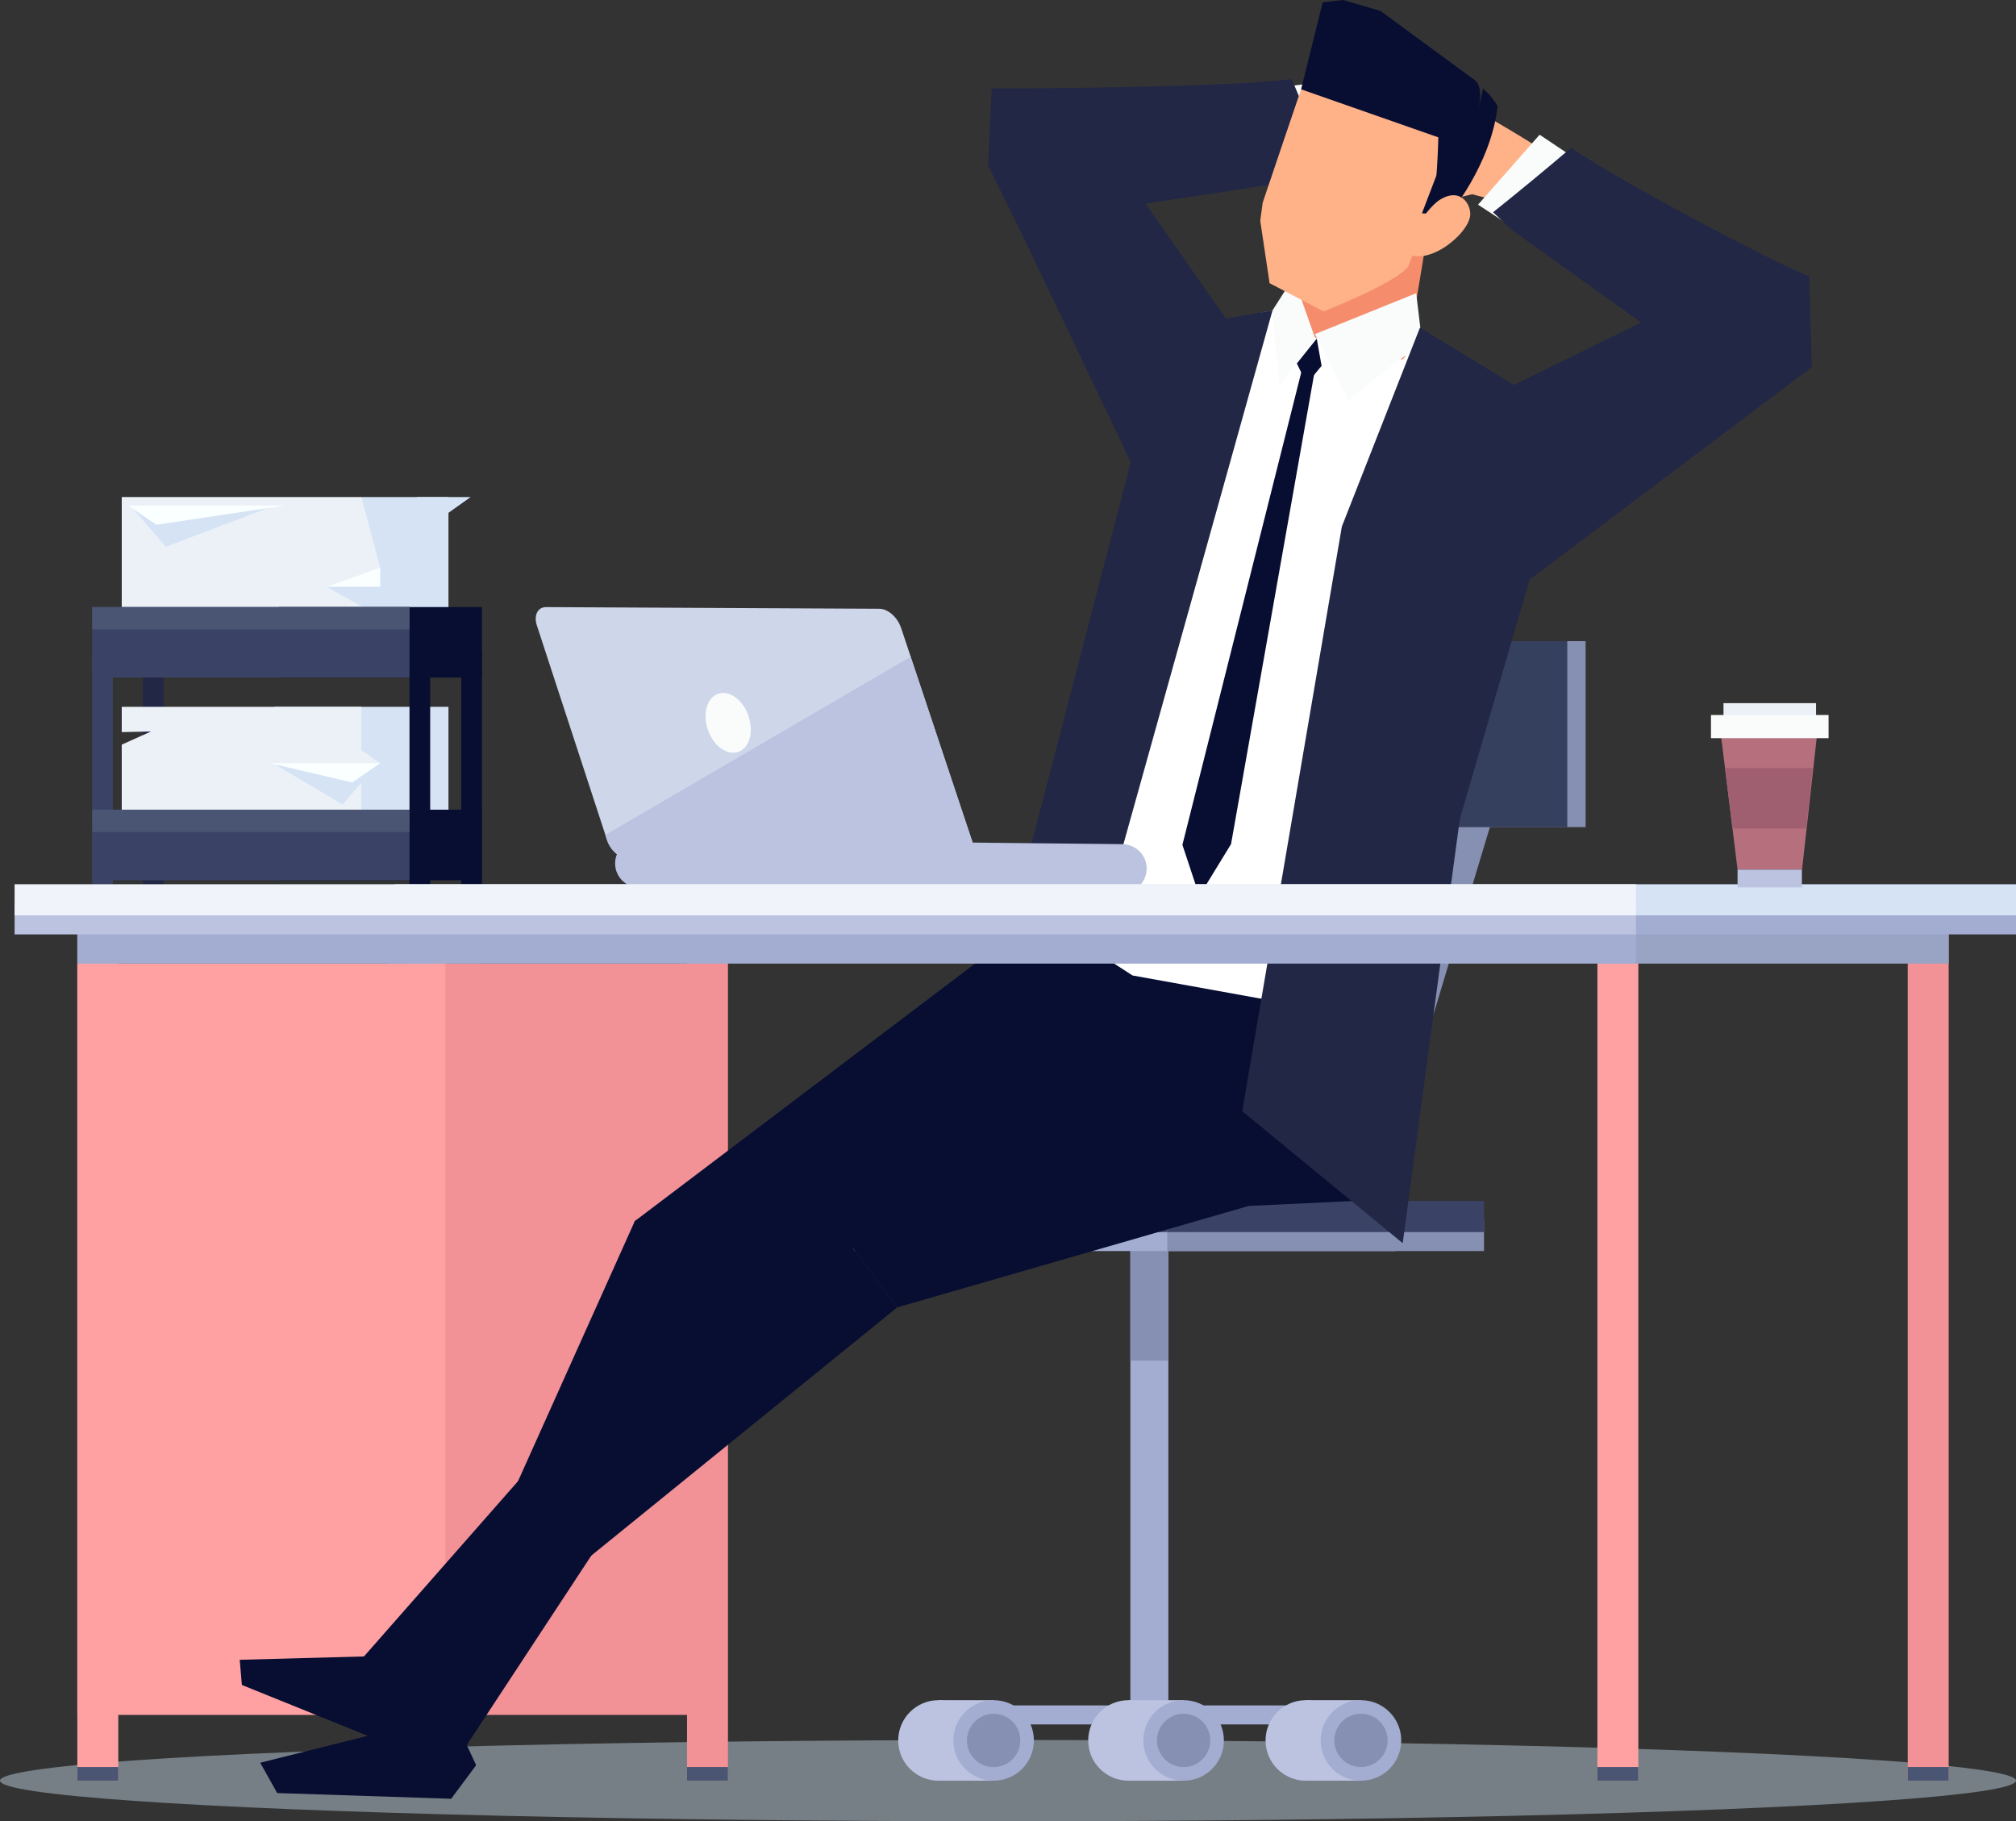 <?xml version="1.0" encoding="UTF-8"?> <svg xmlns="http://www.w3.org/2000/svg" viewBox="0 0 330 298.11"><rect x="0" y="0" width="330" height="298.11" fill="#333333" stroke="none"/><defs><style> .cls-1 { fill: #ebf1f7; } .cls-1, .cls-2, .cls-3, .cls-4, .cls-5, .cls-6, .cls-7, .cls-8, .cls-9, .cls-10, .cls-11, .cls-12, .cls-13, .cls-14, .cls-15, .cls-16, .cls-17, .cls-18, .cls-19, .cls-20, .cls-21, .cls-22, .cls-23 { stroke-width: 0px; } .cls-2 { fill: #fafcfc; } .cls-3 { fill: #ced6ea; } .cls-4 { fill: #080e32; } .cls-5 { fill: #d9f0ff; mix-blend-mode: multiply; opacity: .4; } .cls-24 { isolation: isolate; } .cls-6 { fill: #bbc3e0; } .cls-7 { fill: #495572; } .cls-8 { fill: #f0f4fa; } .cls-9 { fill: #ffb288; } .cls-10 { fill: #ffa1a3; } .cls-11 { fill: #8690b2; } .cls-12 { fill: #353f5e; } .cls-13 { fill: #fff; } .cls-14 { fill: #b56f7d; } .cls-15 { fill: #a05f70; } .cls-16 { fill: #f58d6c; } .cls-17 { fill: #faffff; } .cls-18 { fill: #222745; } .cls-19 { fill: #a3acd1; } .cls-20 { fill: #99a3c4; } .cls-21 { fill: #3a4366; } .cls-22 { fill: #f29196; } .cls-23 { fill: #d5e3f5; } </style></defs><g class="cls-24"><g id="Layer_1" data-name="Layer 1"><g><ellipse class="cls-5" cx="165" cy="291.45" rx="165" ry="6.65"></ellipse><g><path class="cls-19" d="m188.14,199.35c-1.72,0-3.11,1.39-3.11,3.11v77.82c0,1.72,1.39,3.11,3.11,3.11s3.11-1.39,3.11-3.11v-77.82c0-1.72-1.39-3.11-3.11-3.11Z"></path><rect class="cls-11" x="185.03" y="202.46" width="6.22" height="20.23"></rect><path class="cls-19" d="m218.26,279.14h-60.24c-.86,0-1.56.7-1.56,1.56s.7,1.55,1.56,1.55h60.24c.86,0,1.56-.7,1.56-1.55s-.7-1.56-1.56-1.56Z"></path><g><rect class="cls-6" x="213.75" y="278.28" width="9.03" height="13.18"></rect><path class="cls-6" d="m213.75,278.28c-3.64,0-6.59,2.95-6.59,6.59s2.95,6.59,6.59,6.59,6.59-2.95,6.59-6.59-2.95-6.59-6.59-6.59Z"></path><path class="cls-19" d="m222.78,278.28c-3.64,0-6.59,2.95-6.59,6.59s2.95,6.59,6.59,6.59,6.59-2.95,6.59-6.59-2.95-6.59-6.59-6.59Z"></path><circle class="cls-11" cx="222.78" cy="284.86" r="4.36"></circle></g><g><rect class="cls-6" x="184.72" y="278.28" width="9.03" height="13.18"></rect><path class="cls-6" d="m184.72,278.28c-3.64,0-6.59,2.95-6.59,6.59s2.95,6.59,6.59,6.59,6.59-2.95,6.59-6.59-2.95-6.59-6.59-6.59Z"></path><path class="cls-19" d="m193.75,278.28c-3.64,0-6.59,2.95-6.59,6.59s2.95,6.59,6.59,6.59,6.59-2.95,6.59-6.59-2.95-6.59-6.59-6.59Z"></path><path class="cls-11" d="m193.75,280.51c-2.41,0-4.36,1.95-4.36,4.36s1.95,4.36,4.36,4.36,4.36-1.95,4.36-4.36-1.95-4.36-4.36-4.36Z"></path></g><g><rect class="cls-6" x="153.62" y="278.28" width="9.03" height="13.18"></rect><path class="cls-6" d="m153.62,278.28c-3.64,0-6.59,2.95-6.59,6.59s2.95,6.59,6.59,6.59,6.59-2.95,6.59-6.59-2.95-6.59-6.59-6.59Z"></path><path class="cls-19" d="m162.65,278.28c-3.64,0-6.59,2.95-6.59,6.59s2.95,6.59,6.59,6.59,6.59-2.95,6.59-6.59-2.95-6.59-6.59-6.59Z"></path><path class="cls-11" d="m162.65,280.51c-2.41,0-4.36,1.95-4.36,4.36s1.95,4.36,4.36,4.36,4.36-1.95,4.36-4.36-1.95-4.36-4.36-4.36Z"></path></g></g><rect class="cls-11" x="194.78" y="160.93" width="74.45" height="6.22" transform="translate(8.03 338.88) rotate(-73.24)"></rect><rect class="cls-11" x="191.37" y="104.94" width="68.18" height="30.44"></rect><rect class="cls-12" x="188.37" y="104.94" width="68.18" height="30.44"></rect><g><rect class="cls-19" x="108.14" y="199.68" width="120.26" height="5.09"></rect><rect class="cls-21" x="108.14" y="196.57" width="120.26" height="5.09"></rect><rect class="cls-11" x="191.08" y="199.68" width="51.84" height="5.09"></rect><rect class="cls-21" x="191.08" y="196.57" width="51.84" height="5.09"></rect></g><rect class="cls-10" x="12.66" y="149.83" width="6.7" height="141.63"></rect><rect class="cls-22" x="66.46" y="149.83" width="6.7" height="141.63"></rect><rect class="cls-10" x="261.48" y="149.83" width="6.7" height="141.63"></rect><rect class="cls-22" x="312.28" y="149.83" width="6.7" height="141.63"></rect><rect class="cls-7" x="12.66" y="289.22" width="6.7" height="2.23"></rect><rect class="cls-7" x="66.46" y="289.22" width="6.7" height="2.23"></rect><rect class="cls-22" x="112.46" y="149.83" width="6.7" height="141.63"></rect><rect class="cls-7" x="112.46" y="289.22" width="6.7" height="2.23"></rect><rect class="cls-7" x="261.48" y="289.22" width="6.7" height="2.23"></rect><rect class="cls-7" x="312.28" y="289.22" width="6.7" height="2.23"></rect><rect class="cls-19" x="261.48" y="151.07" width="6.7" height="6.65"></rect><rect class="cls-20" x="267.8" y="151.07" width="51.18" height="6.65"></rect><rect class="cls-10" x="12.66" y="157.71" width="65.4" height="122.98"></rect><rect class="cls-22" x="72.89" y="157.71" width="45.82" height="122.98"></rect><g><path class="cls-9" d="m236.27,22.35s.74,4,.78,6.24l-1.39.58c-.82-1.12-1.82-2.48-2.56-3.38-.11.04-.34.14-.34.14l-5.62,5.23-4.72-4.1s-9.99-2.11-10.77-2.68c-1.63-1.2-1.58-6.53-2.5-8.23l5.94-.7c4.21-.52,13.46-.97,13.46-.97l7.71,7.87Z"></path><polygon class="cls-2" points="217.01 13.37 204.76 14.83 210.81 20.9 207.02 29.66 220.8 28.15 217.01 13.37"></polygon><path class="cls-18" d="m211.44,12.95c-12.73,1.54-49.12,1.53-49.12,1.53l-.57,12.58,4.69,9.46,47.47-7.19,4.13-1.21c-2.28-5.03-4.48-10.1-6.6-15.18Z"></path><path class="cls-18" d="m201.72,53.63l-25.94-37.04-14.03,10.47c7.44,14.89,25.88,54.1,27.29,56.8,5.06,9.66,14.25-8.1,14.25-8.1l-1.58-22.13Z"></path><path class="cls-9" d="m230.78,21.32s-2.47,3.23-3.53,5.21l.98,1.14c1.23-.62,2.74-1.38,3.81-1.85.08.08.24.27.24.27l2.63,7.21,6.06-1.51s9.86,2.65,10.82,2.5c1.99-.33,4.38-5.1,5.96-6.2l-4.98-3.32c-3.51-2.37-11.56-6.97-11.56-6.97l-10.44,3.52Z"></path><polygon class="cls-2" points="252.02 22.05 262.27 28.91 254.14 31.57 253.53 41.09 241.94 33.5 252.02 22.05"></polygon><path class="cls-18" d="m257.17,24.2c10.65,7.15,38.23,21.26,38.96,20.94l.44,14.94-9.99,5.54-39.04-27.93-3.14-2.95c4.32-3.45,8.57-6.97,12.76-10.53Z"></path><polygon class="cls-4" points="63.34 271.02 68.77 272.93 70.71 281.8 68.69 287.55 39.59 275.79 39.24 271.67 63.34 271.02"></polygon><polygon class="cls-4" points="65.98 282.66 74.11 280.69 77.94 288.92 73.85 294.42 45.37 293.48 42.6 288.52 65.98 282.66"></polygon><polygon class="cls-4" points="223.96 148.34 223.52 173.56 214.51 182.47 173.57 171.46 173.06 144.75 223.96 148.34"></polygon><polygon class="cls-4" points="103.91 199.87 177.55 144.14 180.22 185.58 110.13 217.78 101.44 208.38 103.91 199.87"></polygon><polygon class="cls-4" points="129.8 191.24 225.47 155.96 226.13 183.36 221.58 196.57 204.39 197.39 146.87 213.99 129.8 191.24"></polygon><polygon class="cls-4" points="129.8 191.24 59.57 271.13 67.75 278.17 146.87 213.99 129.8 191.24"></polygon><path class="cls-13" d="m242.46,63.28c-8.79-6.01-19.97-12.06-28.85-12.64-6.8-.44-9.74,1.68-17.11,2.86l-20.7,99.95,9.58,6.21,35.87,6.48,4.92-23.9c1.41-3.45,3.66-7.94,6.34-12.97l9.96-65.99Z"></path><path class="cls-16" d="m230.34,57.43c-.71,2.84-1.25.79-10.01-.96-10.64-2.11-9.28-3.36-7.83-10.3.93-4.48,5.2-24.29,5.2-24.29l17.01,9.79s-3.66,22.91-4.37,25.76Z"></path><path class="cls-2" d="m231.82,48l.98,8.2s-12.59,9.13-12.05,9.68c.55.55-5.51-11.19-5.51-11.19l16.57-6.69Z"></path><polygon class="cls-2" points="209.42 63.11 215.26 55.33 211.75 45.38 208.3 50.8 209.42 63.11"></polygon><polygon class="cls-18" points="232.43 53.63 219.65 86.18 203.34 181.87 229.61 203.48 238.96 134.04 256.67 73.28 252.11 65.62 232.43 53.63"></polygon><polygon class="cls-18" points="208.3 50.8 178.68 156.84 164.74 153.83 185.1 75.67 187.6 54.51 208.3 50.8"></polygon><polygon class="cls-4" points="215.54 55.42 216.33 59.88 215.17 61.29 213.91 62.84 212.28 59.49 215.54 55.42"></polygon><polygon class="cls-4" points="196.32 146.64 193.55 138.28 213.11 60.52 215.23 60.59 201.51 138.16 196.32 146.64"></polygon><g><path class="cls-9" d="m214.09,11.43c2.27-6.19,2.51-2.66,12.3-3.37,2.27-.17,4.6.17,6.88,1.02,3.31,1.2,6.01,3.35,7.95,6.02-3.72,9.46-7.03,19.11-10.74,28.58-2.45,2.89-13.85,7.28-13.85,7.28l-8.81-4.61-1.53-10.21.4-2.97s6.53-19.36,7.39-21.74Z"></path><path class="cls-4" d="m241.52,13.2s-3.36,14.07-7.02,20.78c.76-3.47.94-11.5.94-11.5l-22.46-7.86,3.53-14.24,3.35-.38,6.12,1.79,15.54,11.41Z"></path><path class="cls-4" d="m237.08,35.25s6.98-8.12,8.07-17.9c-1.01-1.68-2.39-2.88-2.39-2.88,0,0-.26,1.48-.84,3.54,1.05-3.76-.41-4.81-.41-4.81l-6.39,15.54-2.36,6.17,4.3.34Z"></path><path class="cls-9" d="m240.65,35.34c-.46,3.31-7.75,8.95-11.05,5.57,0,0,3.49-6.62,6.14-8.24,3.45-2.11,5.14.97,4.91,2.67Z"></path></g><polygon class="cls-18" points="242.5 65.62 287.31 43.62 296.58 60.08 248.84 96.04 235.94 83.87 242.5 65.62"></polygon><polygon class="cls-4" points="114.9 192.75 127.62 194.22 125.38 211.12 75.67 286.74 66.76 282.6 103.91 199.87 114.9 192.75"></polygon></g><rect class="cls-19" x="12.66" y="151.07" width="254.08" height="6.65"></rect><rect class="cls-19" x="63.46" y="151.07" width="6.7" height="6.65"></rect><g><rect class="cls-21" x="15.09" y="106.48" width="3.38" height="39"></rect><rect class="cls-18" x="23.38" y="106.48" width="3.39" height="39"></rect><rect class="cls-4" x="75.5" y="106.48" width="3.39" height="39"></rect><g><polygon class="cls-23" points="44.91 107.55 44.91 108.43 73.41 108.43 73.41 81.36 59.16 81.36 44.91 107.55"></polygon><polygon class="cls-1" points="59.16 81.36 19.93 81.36 19.93 108.43 59.16 108.43 59.16 99.23 53.44 96.04 62.23 92.91 59.16 81.36"></polygon><polygon class="cls-17" points="62.23 96.04 62.23 92.91 53.44 96.04 62.23 96.04"></polygon><polygon class="cls-23" points="68.25 87.59 77.04 81.36 68.25 81.36 68.25 87.59"></polygon><polygon class="cls-23" points="27.15 89.49 43.81 83.16 21.8 83.29 27.15 89.49"></polygon><polygon class="cls-17" points="25.58 85.89 46.67 82.74 21 82.74 25.58 85.89"></polygon></g><g><rect class="cls-23" x="44.91" y="115.69" width="28.5" height="26"></rect><polygon class="cls-1" points="59.16 115.69 19.93 115.69 19.93 119.83 24.71 119.73 19.93 121.88 19.93 141.69 59.16 141.69 59.16 125.91 62.23 124.91 59.16 122.76 59.16 115.69"></polygon><polygon class="cls-23" points="56.08 131.67 61.47 125.44 45.02 125.12 56.08 131.67"></polygon><polygon class="cls-17" points="57.65 128.07 62.23 124.91 44.15 124.91 57.65 128.07"></polygon></g><rect class="cls-4" x="67.03" y="106.48" width="3.39" height="39"></rect><rect class="cls-4" x="45.67" y="99.36" width="33.22" height="11.54"></rect><rect class="cls-21" x="15.09" y="99.36" width="51.94" height="11.54"></rect><rect class="cls-7" x="15.09" y="99.36" width="51.94" height="3.66"></rect><rect class="cls-4" x="45.67" y="132.53" width="33.22" height="11.54"></rect><rect class="cls-21" x="15.09" y="132.53" width="51.94" height="11.54"></rect><rect class="cls-7" x="15.09" y="132.53" width="51.94" height="3.66"></rect></g><g><g><path class="cls-3" d="m147.46,102.69c-.57-1.68-2.12-3.04-3.49-3.05l-54.59-.27c-1.37,0-2.04,1.34-1.5,3l11.49,35.13c.55,1.68,2.11,3.04,3.48,3.04l54.9.41c1.37.01,2.03-1.34,1.47-3.01l-11.75-35.26Z"></path><path class="cls-6" d="m149.06,107.5l-49.97,29.16.28.85c.55,1.68,2.11,3.04,3.48,3.04l54.9.41c1.37.01,2.03-1.34,1.47-3.01l-10.16-30.45Z"></path></g><path class="cls-6" d="m183.76,138.17l-79.06-.82c-2.19-.02-3.99,1.74-4.01,3.93-.02,1.72,1.06,3.18,2.58,3.76h83.19c.75-.72,1.23-1.72,1.24-2.84.03-2.2-1.75-3.99-3.94-4.02Z"></path><path class="cls-2" d="m117.54,113.56c-1.82.63-2.57,3.27-1.66,5.9.91,2.63,3.13,4.24,4.96,3.61,1.84-.63,2.58-3.27,1.67-5.91-.9-2.63-3.13-4.25-4.96-3.6Z"></path></g><g><rect class="cls-19" x="64.6" y="147.84" width="265.41" height="5.1"></rect><rect class="cls-23" x="64.6" y="144.73" width="265.41" height="5.09"></rect><rect class="cls-6" x="2.39" y="147.84" width="265.41" height="5.1"></rect><rect class="cls-8" x="2.39" y="144.73" width="265.41" height="5.09"></rect></g><g><rect class="cls-1" x="282.12" y="115.09" width="15.15" height="3.39"></rect><g><polygon class="cls-14" points="281.76 120.83 282.37 125.72 283.59 135.6 284.42 142.34 294.98 142.34 295.73 135.6 296.83 125.72 297.37 120.83 297.59 118.87 281.52 118.87 281.76 120.83"></polygon><rect class="cls-2" x="280.07" y="117.03" width="19.25" height="3.79"></rect></g><polygon class="cls-15" points="283.59 135.6 295.64 135.6 296.74 125.72 282.37 125.72 283.59 135.6"></polygon><rect class="cls-6" x="284.42" y="142.34" width="10.53" height="2.91"></rect></g></g></g></g></svg> 